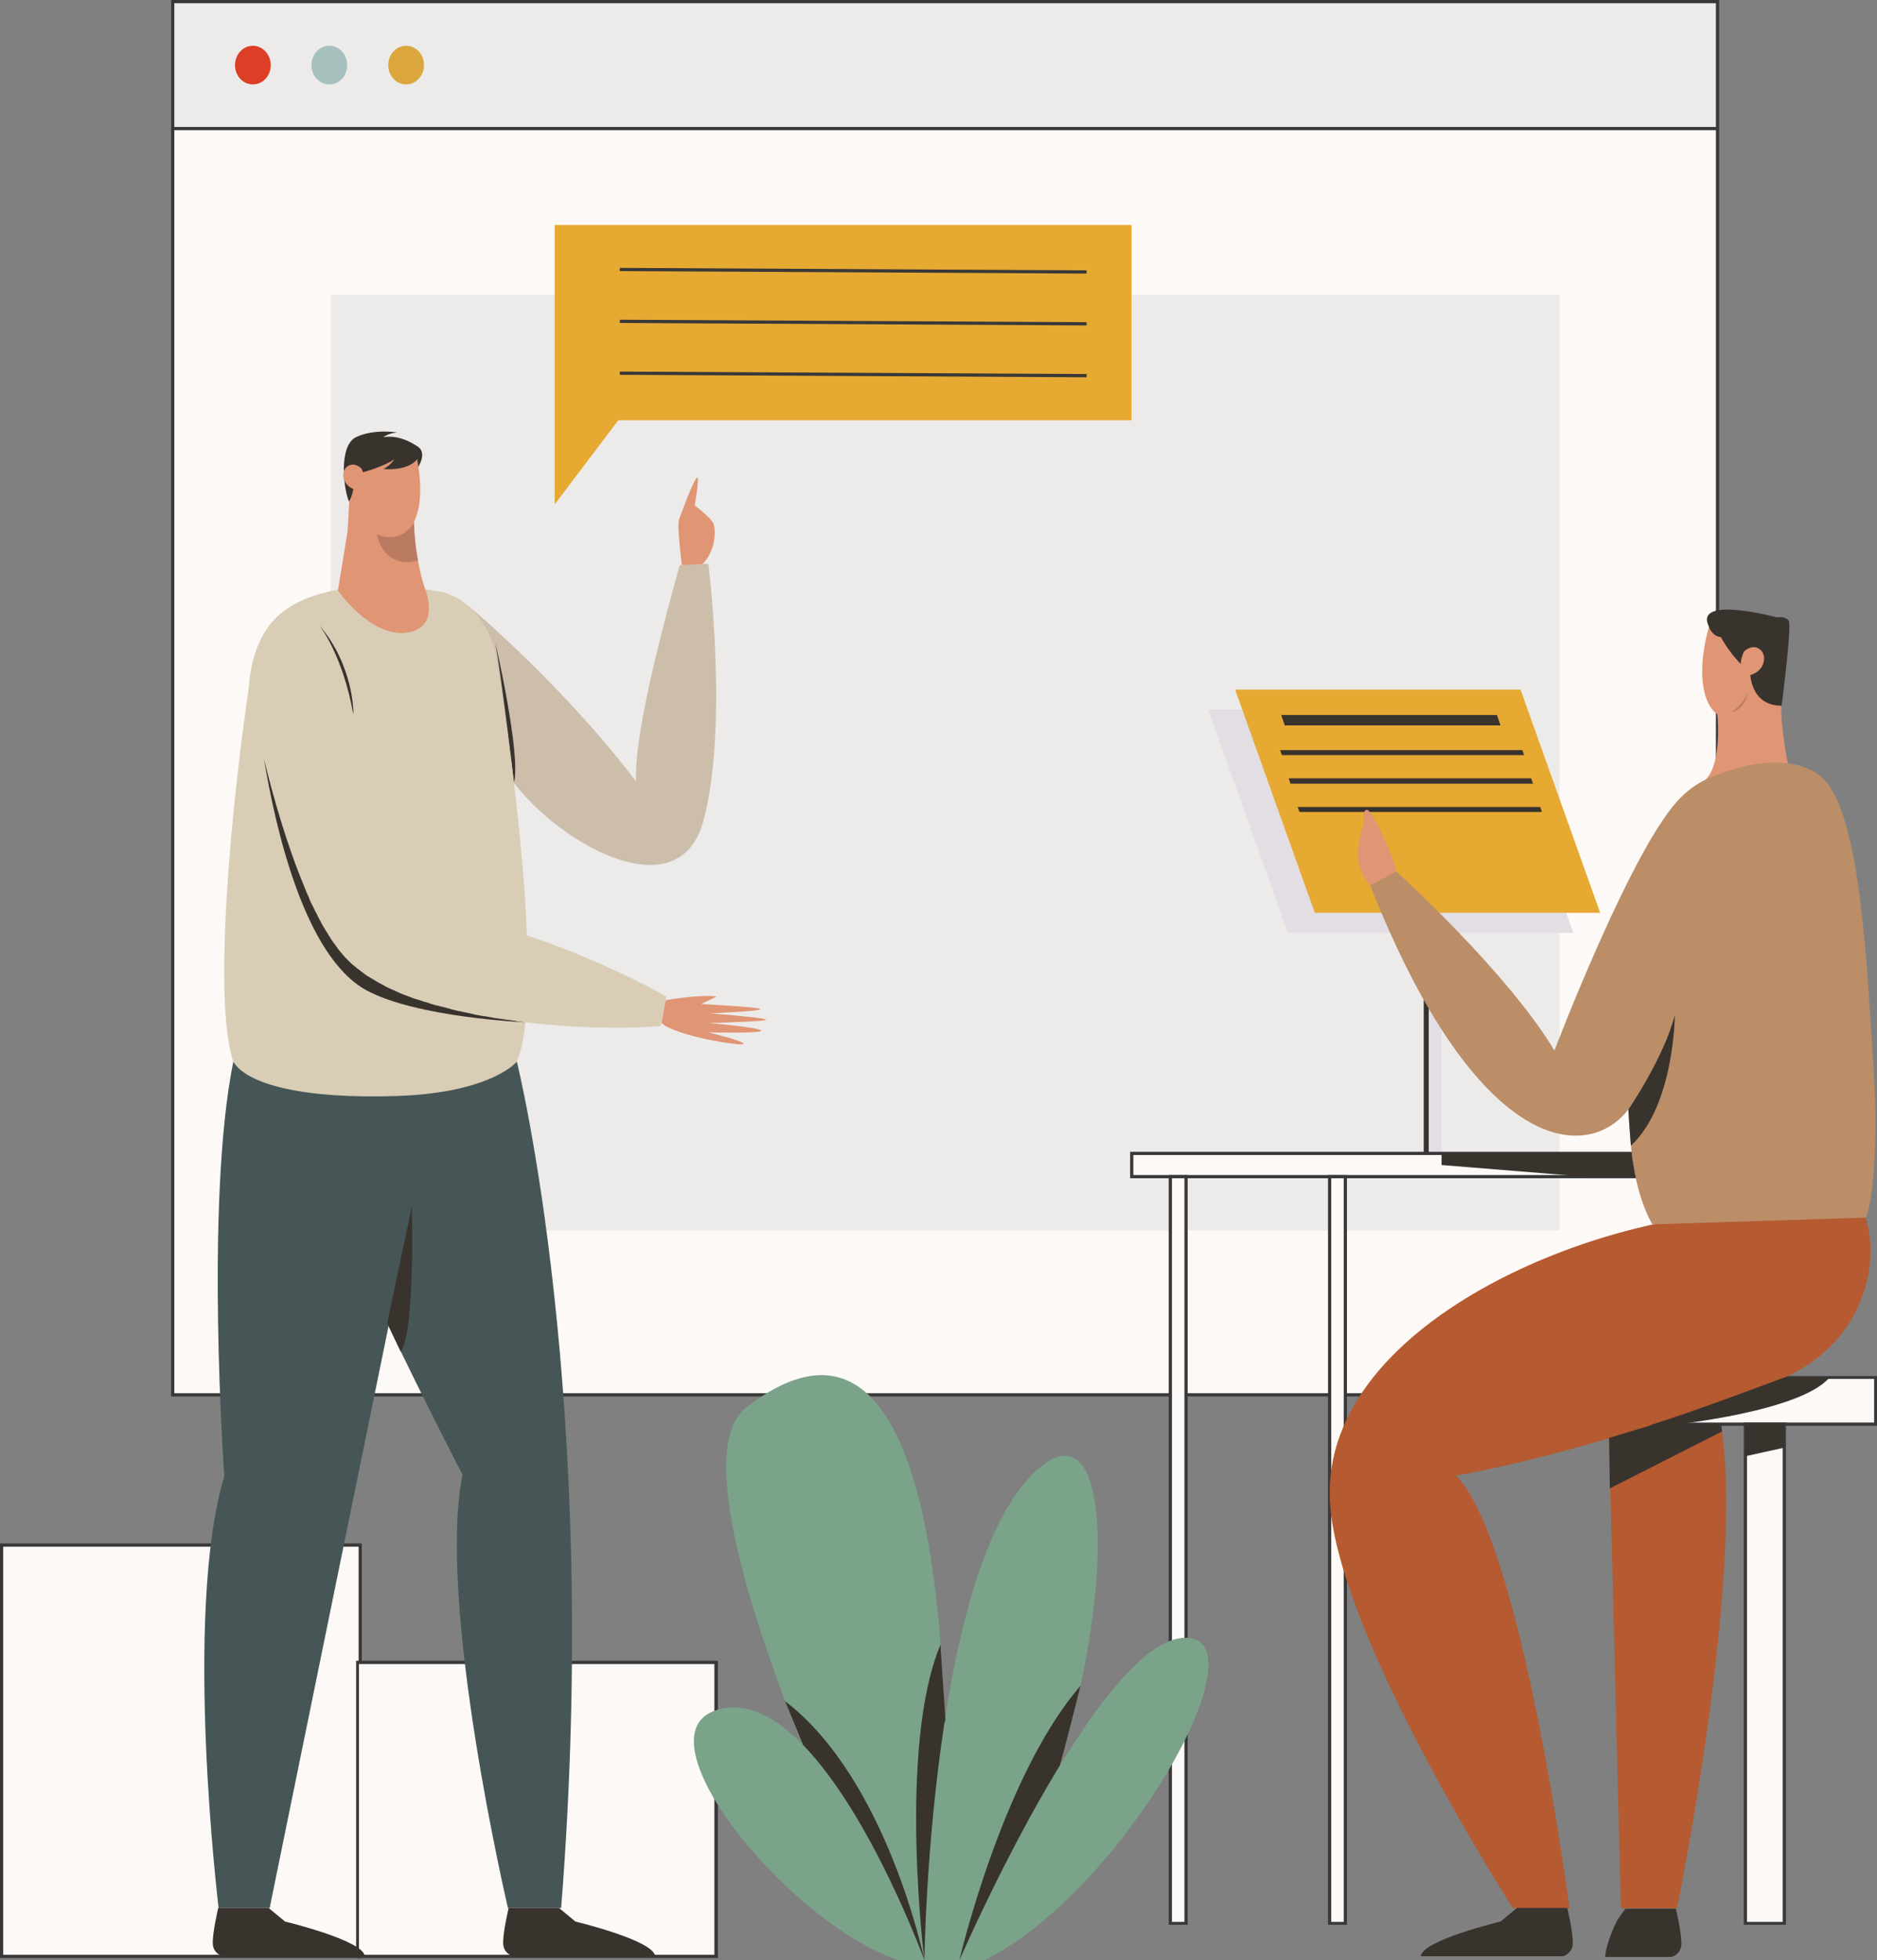 <svg width="567" height="592" viewBox="0 0 567 592" fill="none" xmlns="http://www.w3.org/2000/svg">
<rect x="0" y="0" width="567" height="592" fill="#808080" stroke="none"/>
<g clip-path="url(#clip0_8_777)">
<path d="M108.76 466.686H0.432V590.92H108.76V466.686Z" fill="#FDF9F6"/>
<path d="M109.3 591.352H0V466.146H109.3V591.352ZM0.971 590.38H108.329V467.118H0.971V590.38Z" fill="#393838"/>
<path d="M216.334 502.012H108.005V590.812H216.334V502.012Z" fill="#FDF9F6"/>
<path d="M216.873 591.352H107.574V501.58H216.873V591.352ZM108.437 590.38H215.794V502.552H108.437V590.38Z" fill="#393838"/>
<path d="M518.878 0.432H52.222V421.206H518.878V0.432Z" fill="#FDF9F6"/>
<path d="M471.079 89.016H99.913V371.621H471.079V89.016Z" fill="#ECEBEA"/>
<path d="M518.878 0.432H52.222V38.782H518.878V0.432Z" fill="#ECEBEA"/>
<path d="M519.309 421.746H51.683V0H519.309V421.746ZM52.654 420.774H518.338V0.972H52.654V420.774Z" fill="#393838"/>
<path d="M81.786 19.661C81.786 22.902 79.412 25.495 76.391 25.495C73.37 25.495 70.996 22.902 70.996 19.661C70.996 16.421 73.37 13.828 76.391 13.828C79.305 13.828 81.786 16.421 81.786 19.661Z" fill="#DD3F26"/>
<path d="M104.876 19.661C104.876 22.902 102.502 25.495 99.481 25.495C96.46 25.495 94.086 22.902 94.086 19.661C94.086 16.421 96.46 13.828 99.481 13.828C102.502 13.828 104.876 16.421 104.876 19.661Z" fill="#A6C0BE"/>
<path d="M128.074 19.661C128.074 22.902 125.7 25.495 122.679 25.495C119.658 25.495 117.284 22.902 117.284 19.661C117.284 16.421 119.658 13.828 122.679 13.828C125.7 13.828 128.074 16.421 128.074 19.661Z" fill="#DBA63D"/>
<path d="M518.878 38.35H52.222V39.323H518.878V38.35Z" fill="#393838"/>
<path d="M167.564 67.95V126.934V152.321L186.77 126.934H341.818V67.95H167.564Z" fill="#E6A932"/>
<path d="M187.224 80.906L187.219 81.879L328.241 82.625L328.246 81.653L187.224 80.906Z" fill="#393838"/>
<path d="M187.23 96.565L187.225 97.537L328.247 98.284L328.252 97.311L187.23 96.565Z" fill="#393838"/>
<path d="M187.237 112.222L187.232 113.194L328.254 113.941L328.259 112.969L187.237 112.222Z" fill="#393838"/>
<path d="M475.287 281.74H389.077L365.016 214.33H451.226L475.287 281.74Z" fill="#E2DEE4"/>
<path d="M483.379 275.69H397.17L373.108 208.28H459.318L483.379 275.69Z" fill="#E6A932"/>
<path d="M453.276 219.083H388.106L387.027 215.95H452.197L453.276 219.083Z" fill="#39332E"/>
<path d="M460.397 228.05H387.243L386.704 226.537H459.858L460.397 228.05Z" fill="#39332E"/>
<path d="M463.095 236.692H389.832L389.293 235.072H462.555L463.095 236.692Z" fill="#39332E"/>
<path d="M465.792 245.226H392.53L391.991 243.714H465.253L465.792 245.226Z" fill="#39332E"/>
<path d="M435.473 281.74H431.589V348.394H435.473V281.74Z" fill="#E2DEE4"/>
<path d="M431.589 281.74H430.078V348.394H431.589V281.74Z" fill="#39332E"/>
<path d="M485.969 430.496L489.638 576.336H506.577C506.577 576.336 527.186 475.869 519.849 430.172L485.969 430.496Z" fill="#B55A31"/>
<path d="M566.568 416.02H481.761V430.172H566.568V416.02Z" fill="#FDF9F6"/>
<path d="M567 430.604H481.329V415.588H567V430.604ZM482.301 429.632H566.137V416.452H482.301V429.632Z" fill="#393838"/>
<path d="M494.817 348.286H341.818V355.308H494.817V348.286Z" fill="#FDF9F6"/>
<path d="M495.356 355.848H341.387V347.854H495.356V355.848ZM342.358 354.876H494.385V348.826H342.358V354.876Z" fill="#393838"/>
<path d="M358.327 355.416H353.579V580.873H358.327V355.416Z" fill="#FDF9F6"/>
<path d="M358.758 581.305H353.04V354.876H358.758V581.305ZM354.011 580.441H357.787V355.848H354.011V580.441Z" fill="#393838"/>
<path d="M406.341 355.416H401.593V580.873H406.341V355.416Z" fill="#FDF9F6"/>
<path d="M406.88 581.305H401.162V354.876H406.88V581.305ZM402.133 580.441H405.909V355.848H402.133V580.441Z" fill="#393838"/>
<path d="M539.055 430.172H527.294V580.873H539.055V430.172Z" fill="#FDF9F6"/>
<path d="M539.486 581.305H526.754V429.632H539.486V581.305ZM527.725 580.441H538.515V430.604H527.725V580.441Z" fill="#393838"/>
<path d="M401.917 455.883C406.017 497.15 457.053 576.336 457.053 576.336H474.1C474.1 576.336 459.642 465.282 439.789 445.62C439.789 445.62 477.014 439.895 535.386 417.641C563.979 406.73 567.863 380.695 563.547 367.839C562.468 364.49 548.765 366.975 532.149 366.327C485.861 364.707 396.306 399.384 401.917 455.883Z" fill="#B55A31"/>
<path d="M538.191 189.267L516.18 189.159L518.878 216.706L538.083 216.815L538.191 189.267Z" fill="#E09574"/>
<path d="M514.238 236.044C522.654 240.257 541.536 236.584 541.536 236.584C537.112 220.812 537.652 203.311 537.652 203.311L518.77 215.086C520.172 234.423 514.238 236.044 514.238 236.044Z" fill="#E09574"/>
<path d="M535.17 189.267L516.288 189.159C516.288 189.159 512.836 200.178 514.778 208.604C515.749 213.142 518.015 216.815 523.41 217.463C530.423 217.787 535.062 212.385 536.034 208.604C538.191 200.286 535.17 189.267 535.17 189.267Z" fill="#E09574"/>
<path d="M541.536 236.584C541.536 236.584 521.251 249.655 514.238 247.819C507.117 245.982 510.462 237.88 514.238 236.044C514.238 236.044 529.667 235.396 541.536 236.584Z" fill="#E09574"/>
<path d="M499.132 369.784L563.547 367.731C564.734 366.759 567.863 349.582 565.921 322.035C563.979 294.596 562.468 243.498 549.52 234.099C536.465 224.701 514.993 235.612 514.993 235.612C514.993 235.612 505.498 239.609 501.722 250.52C497.514 262.511 491.364 316.309 491.903 333.81C492.335 345.693 493.306 359.413 499.132 369.784Z" fill="#BB8E68"/>
<path d="M458.239 576.228L453.276 580.333C453.276 580.333 429.431 586.058 429.215 590.812H472.158C472.158 590.812 474.748 590.163 475.071 587.355C475.395 584.438 473.453 576.228 473.453 576.228H458.239Z" fill="#39332E"/>
<path d="M491.04 576.336L488.559 579.901C488.559 579.901 485.214 586.274 484.89 591.028H504.959C504.959 591.028 507.548 590.379 507.872 587.571C508.196 584.654 506.254 576.444 506.254 576.444H491.04V576.336Z" fill="#39332E"/>
<path d="M507.872 240.797C507.872 240.797 521.683 292.003 492.659 334.026C480.574 351.527 446.587 350.123 413.894 267.372L421.77 263.159C421.77 263.159 455.326 293.515 469.569 317.282C469.569 317.174 493.738 253.977 507.872 240.797Z" fill="#BB8E68"/>
<path d="M491.903 335.107C491.903 335.107 502.801 319.118 505.93 306.479C505.93 306.479 505.822 333.81 492.659 346.017C492.659 345.909 491.903 336.295 491.903 335.107Z" fill="#39332E"/>
<path d="M519.849 430.172L498.917 430.388L486.077 434.277L486.293 449.509L520.172 432.333C520.172 432.333 520.172 431.577 519.849 430.172Z" fill="#39332E"/>
<path d="M492.875 348.286H435.473V351.851L479.387 355.416H494.061C494.061 355.416 493.09 349.907 492.875 348.286Z" fill="#39332E"/>
<path d="M505.606 430.28C505.606 430.28 544.018 426.283 552.65 416.02H538.947C538.947 416.02 511.649 426.391 498.809 430.28H505.606Z" fill="#39332E"/>
<path d="M527.294 430.172H539.055V437.194L527.294 439.787V430.172Z" fill="#39332E"/>
<path d="M414.002 267.372C414.002 267.372 409.901 263.807 410.225 257.001C410.225 257.001 410.765 250.952 412.059 249.007C412.059 249.007 411.304 244.578 412.923 244.578C414.541 244.578 420.583 257.866 421.77 263.159L414.002 267.372Z" fill="#E09574"/>
<path d="M516.18 189.159C516.18 189.159 517.043 192.184 519.849 192.4C519.849 192.4 522.762 198.342 528.696 203.095C528.696 203.095 528.588 213.142 538.191 213.142C538.191 213.142 541.32 189.051 540.349 187.539C539.378 185.918 536.789 186.458 536.789 186.458C536.789 186.458 511.649 179.653 516.18 189.159Z" fill="#39332E"/>
<path d="M526.862 196.721C526.862 196.721 529.667 194.02 532.041 196.505C533.983 198.558 532.796 204.175 526.323 204.175C526.431 204.175 524.812 200.718 526.862 196.721Z" fill="#E09574"/>
<path d="M523.086 214.978C523.086 214.978 526.862 212.926 527.833 208.928C527.941 208.928 527.402 214.33 523.086 214.978Z" fill="#BB7B62"/>
<path d="M156.127 320.631C156.127 320.631 181.699 422.826 169.507 576.228H153.43C153.43 576.228 131.851 484.187 139.727 445.404C139.727 445.404 94.626 358.765 88.26 329.165L156.127 320.631Z" fill="#465656"/>
<path d="M132.606 325.924L81.462 576.228H66.033C66.033 576.228 55.243 487.32 67.76 445.836C67.76 445.836 61.825 363.518 70.457 320.739L132.606 325.924Z" fill="#465656"/>
<path d="M141.669 183.109C141.669 183.109 172.851 209.144 195.618 240.689C195.618 240.689 183.102 250.196 205.328 170.686L213.96 170.254C213.96 170.254 220.218 219.299 212.45 248.035C204.681 276.447 165.838 252.896 153.538 233.991C141.13 215.086 141.669 183.109 141.669 183.109Z" fill="#CCBEAA"/>
<path d="M155.264 236.368C155.264 236.368 151.596 205.255 149.653 194.236C149.653 194.236 157.422 227.834 155.264 236.368Z" fill="#39332E"/>
<path d="M76.175 201.366C78.657 190.023 83.513 185.594 88.584 182.677C105.092 173.279 132.282 178.572 132.282 178.572C132.282 178.572 145.661 179.761 149.977 198.342C149.977 198.342 166.162 296.864 156.127 320.631C156.127 320.631 148.574 330.029 119.982 331.001C91.389 331.974 74.557 327.436 70.457 320.631C63.228 298.701 72.183 224.917 76.175 201.366Z" fill="#D9CDB6"/>
<path d="M106.279 136.333L125.808 137.305L124.406 158.803L104.984 160.963L106.279 136.333Z" fill="#E09574"/>
<path d="M128.614 178.464C121.061 182.137 102.071 178.356 102.071 178.356C104.552 163.232 105.416 157.939 105.416 157.939L125.161 149.188C123.974 166.473 128.614 178.464 128.614 178.464Z" fill="#E09574"/>
<path d="M108.868 136.441L125.7 137.305C125.7 137.305 128.182 147.352 126.132 154.698C125.053 158.695 122.895 161.828 118.04 162.152C111.674 162.044 107.897 157.074 107.25 153.617C105.631 146.163 108.868 136.441 108.868 136.441Z" fill="#E09574"/>
<path d="M125.053 157.831C125.053 157.831 121.492 164.528 113.832 161.396C113.832 161.396 115.666 172.09 126.24 169.282C126.24 169.174 125.161 163.664 125.053 157.831Z" fill="#BB7B62"/>
<path d="M102.071 178.356C102.071 178.356 111.674 192.184 122.463 191.104C133.145 190.023 128.614 178.464 128.614 178.464C128.614 178.464 113.616 175.007 102.071 178.356Z" fill="#E09574"/>
<path d="M81.139 576.228L86.102 580.333C86.102 580.333 109.947 586.058 110.163 590.812H67.22C67.22 590.812 64.63 590.163 64.307 587.355C63.983 584.438 65.925 576.228 65.925 576.228H81.139Z" fill="#39332E"/>
<path d="M168.859 576.228L173.822 580.333C173.822 580.333 197.668 586.058 197.884 590.812H154.94C154.94 590.812 152.351 590.163 152.027 587.355C151.704 584.438 153.646 576.228 153.646 576.228H168.859Z" fill="#39332E"/>
<path d="M75.097 208.28C75.097 208.28 84.591 263.483 102.071 286.601C119.55 309.72 181.052 311.772 199.61 309.828L201.336 300.969C201.336 300.969 162.709 278.823 126.456 275.042C126.456 275.042 108.329 189.267 102.179 183.65C95.921 177.924 76.607 181.921 75.097 208.28Z" fill="#D9CDB6"/>
<path d="M116.961 399.6L124.405 364.382C124.405 364.382 125.484 401.977 121.061 408.242L116.961 399.6Z" fill="#39332E"/>
<path d="M158.717 308.747C158.069 308.639 157.53 308.639 156.883 308.531C156.451 308.531 156.019 308.423 155.696 308.315C154.833 308.207 153.969 308.099 153.106 307.991C152.675 307.883 152.135 307.883 151.704 307.775C150.948 307.667 150.193 307.559 149.438 307.451C148.898 307.343 148.251 307.235 147.711 307.127C147.172 307.019 146.74 306.911 146.201 306.911C145.338 306.803 144.582 306.587 143.719 306.479C143.288 306.371 142.856 306.263 142.424 306.155C141.561 305.939 140.698 305.831 139.835 305.615C139.511 305.507 139.08 305.399 138.756 305.399C138.001 305.182 137.245 305.074 136.49 304.858C136.166 304.75 135.735 304.642 135.411 304.534C134.548 304.318 133.685 304.102 132.821 303.886C132.498 303.778 132.174 303.67 131.85 303.67C130.987 303.454 130.016 303.13 129.153 302.806C128.829 302.698 128.614 302.59 128.29 302.59C127.319 302.266 126.456 301.942 125.592 301.726C125.377 301.617 125.161 301.617 124.945 301.509C124.082 301.185 123.219 300.861 122.355 300.537C122.248 300.537 122.14 300.429 122.032 300.429C121.169 300.105 120.198 299.673 119.334 299.241C119.119 299.133 119.011 299.025 118.795 299.025C117.932 298.593 117.069 298.269 116.313 297.836C116.097 297.728 115.99 297.62 115.774 297.512C114.911 297.08 114.155 296.648 113.4 296.216C113.292 296.108 113.184 296.108 113.076 296C112.321 295.568 111.458 295.028 110.703 294.596C110.703 294.596 110.595 294.596 110.595 294.488C109.839 293.947 109.084 293.407 108.437 292.867C108.329 292.759 108.221 292.651 108.113 292.651C107.466 292.111 106.818 291.571 106.171 291.031C106.063 290.923 105.955 290.815 105.847 290.707C105.2 290.166 104.66 289.518 104.121 288.978C104.013 288.87 104.013 288.762 103.905 288.762C103.366 288.114 102.826 287.466 102.287 286.817C101.855 286.277 101.423 285.629 100.992 284.981C100.884 284.873 100.884 284.765 100.776 284.765C100.344 284.117 99.913 283.577 99.589 282.928C99.481 282.82 99.481 282.712 99.373 282.604C98.942 281.956 98.618 281.308 98.186 280.66C98.079 280.552 98.079 280.444 97.971 280.336C97.539 279.58 97.108 278.931 96.784 278.175C96.352 277.419 95.921 276.663 95.597 275.799C95.597 275.799 95.597 275.69 95.489 275.69C95.058 274.934 94.734 274.07 94.302 273.314C94.302 273.206 94.194 273.206 94.194 273.098C93.763 272.342 93.439 271.477 93.115 270.613C93.115 270.505 93.007 270.505 93.007 270.397C92.576 269.533 92.252 268.669 91.928 267.804C86.641 255.165 82.541 240.689 79.736 229.238C83.189 249.98 91.928 288.762 110.595 299.025C125.808 307.343 158.717 308.747 158.717 308.747Z" fill="#39332E"/>
<path d="M201.12 302.05C201.12 302.05 212.018 300.213 216.442 300.969L211.802 303.238C211.802 303.238 229.066 304.102 229.713 304.75C230.361 305.398 214.392 306.047 214.392 306.047C214.392 306.047 230.037 307.235 231.332 307.883C232.626 308.531 214.176 308.963 214.176 308.963C214.176 308.963 229.066 310.26 229.929 311.232C230.684 312.204 213.852 311.772 213.852 311.772C213.852 311.772 224.318 314.257 224.642 315.229C224.966 316.201 204.034 312.96 199.826 308.963L201.12 302.05Z" fill="#E09574"/>
<path d="M205.976 170.686C205.976 170.686 204.465 158.911 205.113 156.966C205.76 155.022 209.752 144.327 210.615 144.219C211.371 144.111 209.86 152.645 209.86 152.645C209.86 152.645 214.608 156.21 215.471 158.047C216.226 159.883 216.442 165.933 212.234 170.362L205.976 170.686Z" fill="#E09574"/>
<path d="M96.46 188.835C96.46 188.835 103.581 197.801 106.71 215.734C106.818 215.734 107.034 201.258 96.46 188.835Z" fill="#39332E"/>
<path d="M106.818 143.355C106.818 143.355 114.803 141.626 119.119 138.709C119.119 138.709 117.932 140.654 115.774 141.626C115.774 141.626 122.895 142.49 126.024 138.709L126.348 140.978C126.348 140.978 129.153 136.765 126.132 134.82C123.111 132.876 119.874 131.471 115.774 132.012C115.774 132.012 117.392 130.823 119.982 130.607C119.982 130.607 113.076 129.419 107.574 132.012C102.179 134.604 103.797 147.784 105.416 151.457C105.523 151.349 107.466 148.216 106.818 143.355Z" fill="#39332E"/>
<path d="M109.192 141.518C109.192 141.518 106.818 139.034 104.552 141.194C102.718 143.031 103.581 148 109.408 148.216C109.408 148.216 111.026 145.191 109.192 141.518Z" fill="#E09574"/>
<path d="M271.362 592C271.362 592 198.099 445.944 225.505 424.987C282.907 380.911 289.704 496.394 283.986 592H271.362Z" fill="#7AA38A"/>
<path d="M279.238 592C279.238 592 280.749 472.844 313.334 443.892C345.918 414.94 332.971 542.955 289.812 592H279.238Z" fill="#7AA38A"/>
<path d="M279.238 592C279.238 592 249.89 511.734 219.355 515.839C188.82 519.945 236.619 580.225 271.362 592H279.238Z" fill="#7AA38A"/>
<path d="M289.812 592C289.812 592 331.568 496.178 357.356 494.666C383.143 493.153 339.229 571.474 297.365 592H289.812Z" fill="#7AA38A"/>
<path d="M279.238 592C279.238 592 268.017 537.337 237.158 513.787L242.553 526.966C263.269 548.248 279.238 592 279.238 592Z" fill="#39332E"/>
<path d="M326.389 509.142C302.76 536.365 289.812 592 289.812 592C289.812 592 303.515 560.455 320.131 533.232C323.368 521.781 326.389 509.142 326.389 509.142Z" fill="#39332E"/>
<path d="M285.604 519.404L284.094 496.718C271.146 527.723 279.238 592.108 279.238 592.108C279.238 592.108 279.67 557.106 285.28 520.377L285.604 519.404Z" fill="#39332E"/>
</g>
<defs>
<clipPath id="clip0_8_777">
<rect width="567" height="592" fill="white"/>
</clipPath>
</defs>
</svg>
